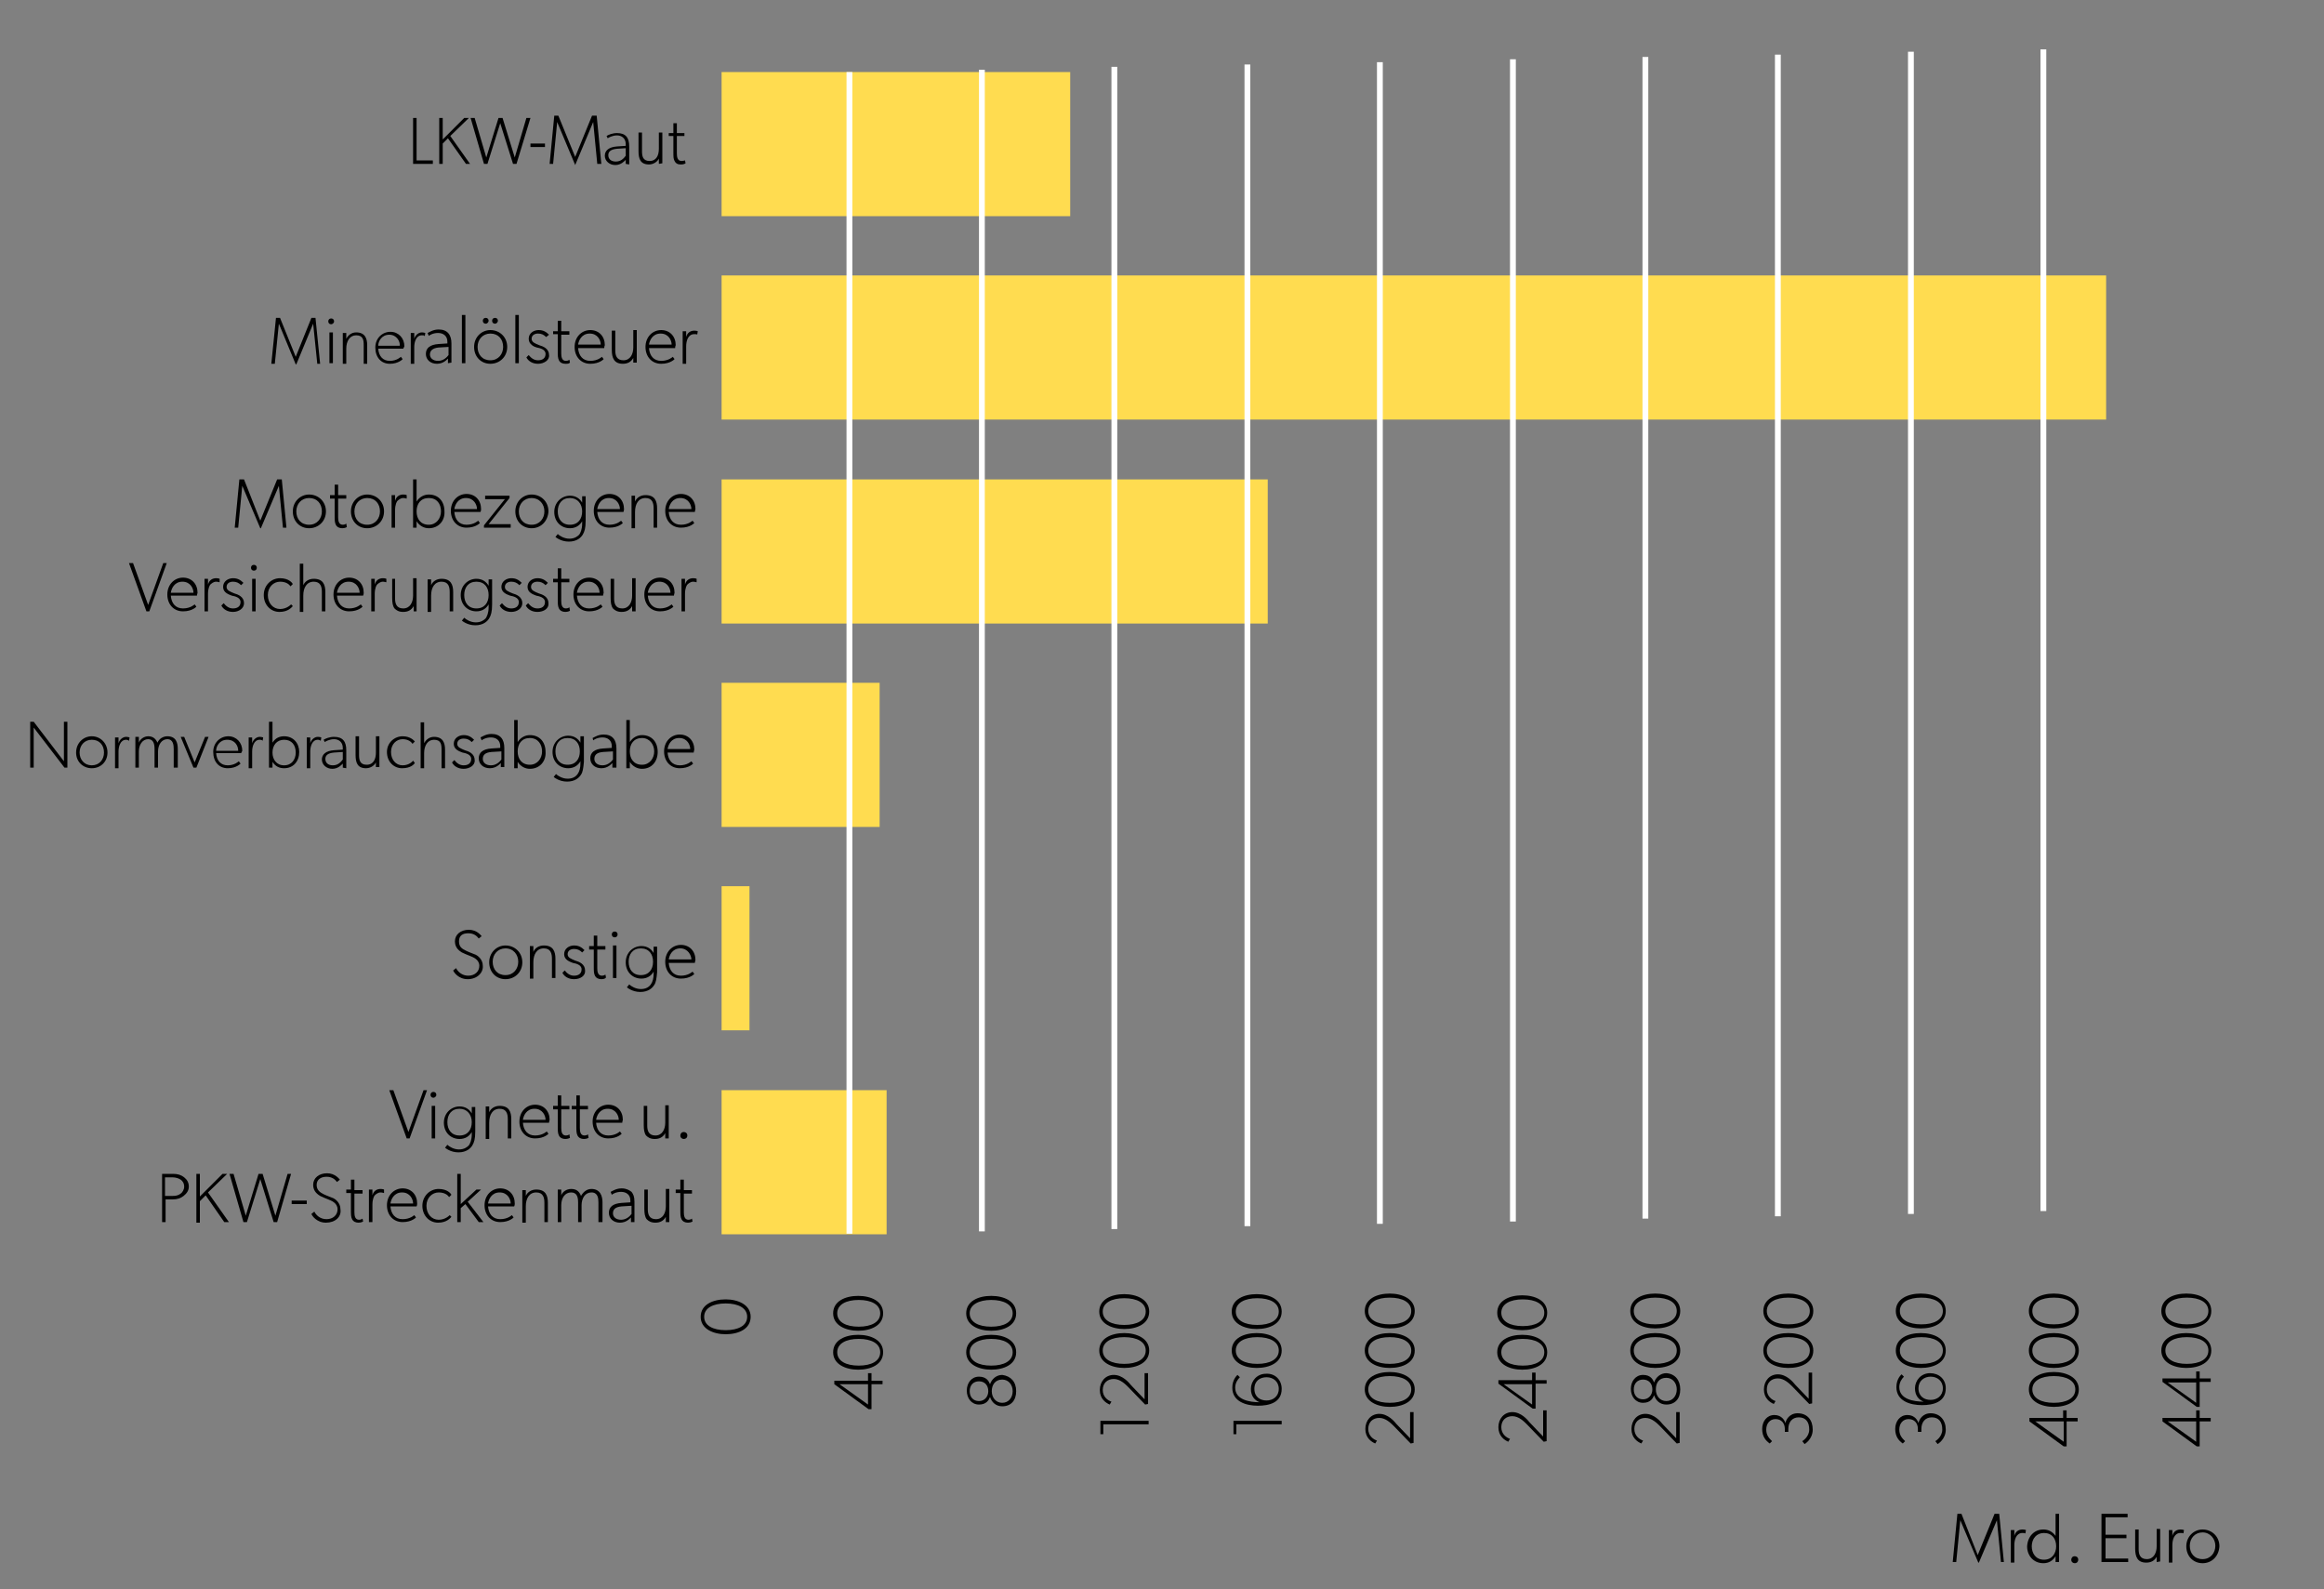 <?xml version="1.0" encoding="utf-8"?>
<!-- Generator: Adobe Illustrator 24.0.1, SVG Export Plug-In . SVG Version: 6.00 Build 0)  -->
<svg version="1.1" id="Ebene_1" xmlns="http://www.w3.org/2000/svg" xmlns:xlink="http://www.w3.org/1999/xlink" x="0px" y="0px"
	 viewBox="0 0 400 273.5" style="enable-background:new 0 0 400 273.5;" xml:space="preserve">
<rect x="0" y="0" width="400" height="273.5" fill="#808080" stroke="none"/>
<style type="text/css">
	.st0{enable-background:new    ;}
	.st1{fill:#FFDC50;}
	.st2{fill:none;stroke:#FFFFFF;stroke-miterlimit:10;}
</style>
<g class="st0">
	<path d="M11.1,132.1l-5.3-6.9v6.9H5.2v-7.9h0.6L11,131v-6.8h0.6v7.9L11.1,132.1L11.1,132.1z"/>
	<path d="M15.8,132.2c-1.5,0-2.7-1.1-2.7-2.7c0-1.6,1.2-2.8,2.7-2.8s2.7,1.2,2.7,2.8S17.3,132.2,15.8,132.2z M15.8,127.3
		c-1.3,0-2.1,1-2.1,2.2s0.8,2.2,2.1,2.2s2.1-1,2.1-2.2C17.9,128.2,17.1,127.3,15.8,127.3z"/>
	<path d="M21.7,127.3c-1,0-1.3,1.2-1.3,2v2.9h-0.6v-5.3h0.6v1c0.2-0.7,0.8-1.1,1.3-1.1c0.3,0,0.6,0.1,0.6,0.1l-0.1,0.6
		C22.1,127.4,22,127.3,21.7,127.3z"/>
</g>
<g class="st0">
	<path d="M29.9,132.1v-3.2c0-0.7-0.1-1.7-1.1-1.7s-1.6,1-1.6,2.1v2.8h-0.6v-3.2c0-0.9-0.2-1.7-1.1-1.7c-1,0-1.6,1-1.6,2.1v2.8h-0.6
		v-5.3h0.6v1c0.2-0.6,0.9-1.1,1.6-1.1c0.8,0,1.3,0.4,1.6,1.1c0.3-0.7,1-1.1,1.7-1.1c1.5,0,1.8,1.1,1.8,2.2v3.2L29.9,132.1
		L29.9,132.1z"/>
</g>
<g class="st0">
	<path d="M33.8,132.1h-0.5l-2.2-5.3h0.6l1.8,4.4l1.8-4.4h0.6L33.8,132.1z"/>
</g>
<g class="st0">
	<path d="M41.5,129.6h-4.3c0.1,1.3,0.8,2.1,2,2.1s1.9-0.7,1.9-0.7l0.3,0.4c0,0-0.7,0.8-2.2,0.8s-2.5-1.1-2.5-2.8
		c0-1.6,1.2-2.7,2.6-2.7c1.4,0,2.4,1.1,2.4,2.5C41.6,129.4,41.5,129.6,41.5,129.6z M39.1,127.3c-1.3,0-1.9,1.1-1.9,1.9H41
		C41,128.4,40.5,127.3,39.1,127.3z"/>
	<path d="M44.7,127.3c-1,0-1.3,1.2-1.3,2v2.9h-0.6v-5.3h0.6v1c0.2-0.7,0.8-1.1,1.3-1.1c0.3,0,0.6,0.1,0.6,0.1l-0.1,0.6
		C45.2,127.4,45,127.3,44.7,127.3z"/>
	<path d="M48.9,132.2c-0.8,0-1.5-0.3-2-1.1v1h-0.6v-7.9h0.6v3.6c0.5-0.8,1.2-1.1,2-1.1c1.6,0,2.6,1.2,2.6,2.7
		C51.5,131,50.5,132.2,48.9,132.2z M48.9,127.3c-1.3,0-2,1-2,2.2s0.7,2.2,2,2.2s2-1,2-2.2C50.9,128.2,50.2,127.3,48.9,127.3z"/>
</g>
<g class="st0">
	<path d="M54.7,127.3c-1,0-1.3,1.2-1.3,2v2.9h-0.6v-5.3h0.6v1c0.2-0.7,0.8-1.1,1.3-1.1c0.3,0,0.6,0.1,0.6,0.1l-0.1,0.6
		C55.1,127.4,55,127.3,54.7,127.3z"/>
</g>
<g class="st0">
	<path d="M59,132.1v-0.7c-0.2,0.2-0.8,0.9-1.8,0.9s-1.8-0.7-1.8-1.6c0-0.9,0.7-1.5,2.1-1.6L59,129v-0.3c0-1-0.7-1.5-1.5-1.5
		s-1.5,0.4-1.6,0.5l-0.2-0.4c0.3-0.2,1-0.5,1.8-0.5c1.5,0,2.1,0.8,2.1,2.3v3.1L59,132.1L59,132.1z M57.5,129.5
		c-1.1,0.1-1.5,0.5-1.5,1.1s0.4,1.1,1.3,1.1c0.9,0,1.4-0.6,1.7-1v-1.3L57.5,129.5z"/>
	<path d="M64.7,132.1v-0.9c-0.3,0.6-1,1-1.7,1c-1.5,0-1.8-1-1.8-2.3v-3.2h0.6v3.2c0,0.8,0.1,1.7,1.3,1.7s1.6-1,1.6-2.1v-2.8h0.6v5.3
		h-0.6V132.1z"/>
	<path d="M69.2,132.2c-1.4,0-2.6-1.1-2.6-2.8c0-1.6,1.3-2.7,2.7-2.7c1.4,0,2,0.8,2.1,0.9L71,128c-0.2-0.3-0.7-0.8-1.7-0.8
		c-1.1,0-2,0.9-2,2.2s0.8,2.3,2,2.3s1.8-0.8,1.8-0.8l0.3,0.4C71.2,131.6,70.6,132.2,69.2,132.2z"/>
	<path d="M76,132.1V129c0-0.9-0.1-1.7-1.3-1.7c-1.1,0-1.7,1-1.7,2.3v2.6h-0.6v-7.9H73v3.6c0.3-0.6,0.9-1.1,1.7-1.1
		c1.5,0,1.9,1,1.9,2.2v3.2H76V132.1z"/>
</g>
<g class="st0">
	<path d="M79.8,132.3c-1,0-1.7-0.5-2-1.1l0.4-0.4c0.4,0.5,0.9,0.9,1.6,0.9s1.3-0.3,1.3-1.1s-1-1-1.5-1.1c-0.5-0.2-1.5-0.5-1.5-1.5
		s0.9-1.5,1.7-1.5s1.3,0.3,1.8,0.8l-0.4,0.4c-0.4-0.4-0.8-0.6-1.4-0.6s-1.1,0.3-1.1,0.9s0.6,0.8,1.3,1.1c0.7,0.2,1.7,0.6,1.7,1.7
		C81.8,131.7,80.8,132.3,79.8,132.3z"/>
</g>
<g class="st0">
	<path d="M86.2,132.1v-0.8c-0.2,0.2-0.8,0.9-1.9,0.9s-1.9-0.7-1.9-1.7s0.7-1.6,2.2-1.7l1.5-0.1v-0.3c0-1-0.7-1.5-1.6-1.5
		s-1.5,0.4-1.6,0.5l-0.2-0.5c0.4-0.2,1-0.6,1.9-0.6c1.5,0,2.2,0.9,2.2,2.4v3.3h-0.6V132.1z M84.6,129.4c-1.2,0.1-1.5,0.6-1.5,1.2
		c0,0.6,0.5,1.1,1.4,1.1s1.5-0.6,1.8-1v-1.4L84.6,129.4z"/>
	<path d="M91.2,132.3c-0.8,0-1.6-0.4-2.1-1.2v1.1h-0.6v-8.3h0.6v3.8c0.5-0.8,1.3-1.2,2.1-1.2c1.7,0,2.7,1.2,2.7,2.9
		C94,131,92.9,132.3,91.2,132.3z M91.2,127c-1.4,0-2.1,1-2.1,2.3s0.7,2.3,2.1,2.3c1.3,0,2.1-1.1,2.1-2.3
		C93.3,128.1,92.6,127,91.2,127z"/>
	<path d="M100,133.3c-0.3,0.5-1,1.2-2.4,1.2s-2.3-0.8-2.3-0.8l0.4-0.5c0.3,0.3,1.1,0.8,2,0.8c1.6,0,2.2-1.2,2.2-2.6V131
		c-0.4,0.7-1.1,1.2-2.1,1.2c-1.5,0-2.7-1.1-2.7-2.8s1.3-2.8,2.7-2.8c1,0,1.7,0.5,2.1,1.2v-1.1h0.6v4.4
		C100.4,132.2,100.3,132.9,100,133.3z M97.7,127c-1.4,0-2.1,1-2.1,2.3s0.7,2.3,2.1,2.3s2.1-1,2.1-2.3C99.8,128,99.1,127,97.7,127z"
		/>
	<path d="M105.4,132.1v-0.8c-0.2,0.2-0.8,0.9-1.9,0.9s-1.9-0.7-1.9-1.7s0.7-1.6,2.2-1.7l1.5-0.1v-0.3c0-1-0.7-1.5-1.6-1.5
		s-1.5,0.4-1.6,0.5L102,127c0.4-0.2,1-0.6,1.9-0.6c1.5,0,2.2,0.9,2.2,2.4v3.3H105.4z M103.8,129.4c-1.2,0.1-1.5,0.6-1.5,1.2
		c0,0.6,0.5,1.1,1.4,1.1s1.5-0.6,1.8-1v-1.4L103.8,129.4z"/>
	<path d="M110.5,132.3c-0.8,0-1.6-0.4-2.1-1.2v1.1h-0.6v-8.3h0.6v3.8c0.5-0.8,1.3-1.2,2.1-1.2c1.7,0,2.7,1.2,2.7,2.9
		C113.2,131,112.2,132.3,110.5,132.3z M110.5,127c-1.4,0-2.1,1-2.1,2.3s0.7,2.3,2.1,2.3c1.3,0,2.1-1.1,2.1-2.3S111.8,127,110.5,127z
		"/>
	<path d="M119.4,129.5h-4.5c0.1,1.3,0.8,2.2,2.1,2.2s2-0.7,2-0.7l0.3,0.4c0,0-0.7,0.8-2.3,0.8s-2.7-1.2-2.7-2.9s1.2-2.9,2.7-2.9
		s2.5,1.1,2.5,2.6C119.4,129.3,119.4,129.5,119.4,129.5z M116.9,127c-1.4,0-1.9,1.2-2,1.9h3.9C118.8,128.2,118.3,127,116.9,127z"/>
</g>
<g class="st0">
	<path d="M80.5,168.5c-1.6,0-2.4-1.2-2.5-1.5l0.5-0.4c0.3,0.6,1,1.3,2.1,1.3s1.9-0.7,1.9-1.7c0-1.1-1.1-1.5-1.6-1.7s-1-0.4-1.4-0.6
		c-0.3-0.2-1.2-0.7-1.2-1.9s1-2,2.4-2s2.1,1,2.2,1.1l-0.5,0.4c-0.3-0.4-0.8-0.9-1.8-0.9S79,161,79,162s0.6,1.3,1.2,1.6
		s1.5,0.6,1.7,0.7c0.2,0.1,1.2,0.7,1.2,1.9C83.2,167.4,82.1,168.5,80.5,168.5z"/>
	<path d="M87,168.5c-1.6,0-2.8-1.2-2.8-2.9s1.3-2.9,2.8-2.9c1.6,0,2.9,1.2,2.9,2.9S88.6,168.5,87,168.5z M87,163.2
		c-1.3,0-2.2,1-2.2,2.3s0.8,2.3,2.2,2.3c1.4,0,2.2-1.1,2.2-2.3S88.4,163.2,87,163.2z"/>
	<path d="M95,168.3V165c0-0.9-0.2-1.8-1.4-1.8c-1.2,0-1.8,1-1.8,2.4v2.8h-0.6v-5.6h0.6v1c0.3-0.7,1-1.1,1.8-1.1c1.6,0,2,1,2,2.3v3.3
		L95,168.3L95,168.3z"/>
	<path d="M98.8,168.5c-1,0-1.7-0.5-2-1.1l0.4-0.4c0.4,0.5,0.9,0.9,1.6,0.9s1.3-0.3,1.3-1.1s-1-1-1.5-1.1c-0.5-0.2-1.5-0.5-1.5-1.5
		s0.9-1.5,1.7-1.5s1.3,0.3,1.8,0.8l-0.4,0.4c-0.4-0.4-0.8-0.6-1.4-0.6s-1.1,0.3-1.1,0.9c0,0.6,0.6,0.8,1.3,1.1
		c0.7,0.2,1.7,0.6,1.7,1.7C100.8,167.9,99.9,168.5,98.8,168.5z"/>
	<path d="M103.5,168.5c-0.5,0-0.9-0.2-1.1-0.6c-0.2-0.4-0.2-0.8-0.2-1.7v-2.8h-0.8v-0.6h0.8V161h0.6v1.8h1.4v0.6h-1.4v3.2
		c0,0.6,0.1,1.3,0.8,1.3c0.4,0,0.6-0.2,0.6-0.2l0.1,0.5C104.2,168.4,103.9,168.5,103.5,168.5z"/>
	<path d="M105.8,161.3c-0.3,0-0.5-0.2-0.5-0.5s0.2-0.5,0.5-0.5s0.5,0.2,0.5,0.5S106.1,161.3,105.8,161.3z M105.5,168.3v-5.6h0.6v5.6
		H105.5z"/>
	<path d="M112.6,169.5c-0.3,0.5-1,1.2-2.4,1.2s-2.3-0.8-2.3-0.8l0.4-0.5c0.3,0.3,1.1,0.8,2,0.8c1.6,0,2.2-1.2,2.2-2.6v-0.4
		c-0.4,0.7-1.1,1.2-2.1,1.2c-1.5,0-2.7-1.1-2.7-2.8s1.3-2.8,2.7-2.8c1,0,1.7,0.5,2.1,1.2v-1.1h0.6v4.4
		C113,168.4,112.9,169.1,112.6,169.5z M110.3,163.2c-1.4,0-2.1,1-2.1,2.3s0.7,2.3,2.1,2.3s2.1-1,2.1-2.3S111.7,163.2,110.3,163.2z"
		/>
	<path d="M119.6,165.7h-4.5c0.1,1.3,0.8,2.2,2.1,2.2s2-0.7,2-0.7l0.3,0.4c0,0-0.7,0.8-2.3,0.8s-2.7-1.2-2.7-2.9s1.2-2.9,2.7-2.9
		s2.5,1.1,2.5,2.6C119.6,165.5,119.6,165.7,119.6,165.7z M117.1,163.2c-1.4,0-1.9,1.2-2,1.9h3.9C119,164.4,118.4,163.2,117.1,163.2z
		"/>
</g>
<g class="st0">
	<path d="M129.2,226.6c0,2.1-2.1,3-4.3,3c-2.1,0-4.3-0.9-4.3-3s2.1-3,4.3-3C127,223.6,129.2,224.5,129.2,226.6z M121.2,226.6
		c0,1.5,1.5,2.3,3.7,2.3s3.7-0.8,3.7-2.3s-1.5-2.3-3.7-2.3S121.2,225.1,121.2,226.6z"/>
</g>
<g class="st0">
	<path d="M150,237.6h1.9v0.6H150v4.3h-0.5l-5.9-4.3v-0.6h5.8v-1.3h0.6L150,237.6L150,237.6z M144.5,238.2l4.9,3.5v-3.5H144.5z"/>
	<path d="M152,232.7c0,2.1-2.1,3-4.3,3c-2.1,0-4.3-0.9-4.3-3s2.1-3,4.3-3S152,230.6,152,232.7z M144.1,232.7c0,1.5,1.5,2.3,3.7,2.3
		s3.7-0.8,3.7-2.3s-1.5-2.3-3.7-2.3S144.1,231.2,144.1,232.7z"/>
	<path d="M152,226c0,2.1-2.1,3-4.3,3c-2.1,0-4.3-0.9-4.3-3s2.1-3,4.3-3S152,223.9,152,226z M144.1,226c0,1.5,1.5,2.3,3.7,2.3
		s3.7-0.8,3.7-2.3s-1.5-2.3-3.7-2.3S144.1,224.5,144.1,226z"/>
</g>
<g class="st0">
	<path d="M174.9,239.4c0,1.6-0.9,2.6-2.4,2.6c-1.1,0-1.8-0.7-2.1-1.6l0,0c-0.2,0.5-0.6,1.3-1.9,1.3c-1.3,0-2.1-1.1-2.1-2.4
		s0.8-2.4,2.1-2.4s1.7,0.8,1.9,1.3l0,0c0.3-0.9,1.1-1.6,2.1-1.6C174,236.8,174.9,237.8,174.9,239.4z M166.9,239.4
		c0,1,0.6,1.7,1.6,1.7s1.6-0.8,1.6-1.7c0-1-0.6-1.7-1.6-1.7S166.9,238.4,166.9,239.4z M170.7,239.4c0,1.1,0.7,2,1.8,2s1.8-0.9,1.8-2
		s-0.7-2-1.8-2C171.3,237.4,170.7,238.3,170.7,239.4z"/>
	<path d="M174.9,232.7c0,2.1-2.1,3-4.3,3c-2.1,0-4.3-0.9-4.3-3s2.1-3,4.3-3C172.8,229.7,174.9,230.6,174.9,232.7z M166.9,232.7
		c0,1.5,1.5,2.3,3.7,2.3s3.7-0.8,3.7-2.3s-1.5-2.3-3.7-2.3C168.5,230.4,166.9,231.2,166.9,232.7z"/>
	<path d="M174.9,226c0,2.1-2.1,3-4.3,3c-2.1,0-4.3-0.9-4.3-3s2.1-3,4.3-3C172.8,223,174.9,223.9,174.9,226z M166.9,226
		c0,1.5,1.5,2.3,3.7,2.3s3.7-0.8,3.7-2.3s-1.5-2.3-3.7-2.3C168.5,223.7,166.9,224.5,166.9,226z"/>
</g>
<g class="st0">
	<path d="M197.6,245.1h-7.7v1.7h-0.5v-2.3h8.3v0.6H197.6z"/>
	<path d="M197.6,241.6l-0.5,0.1l-2.9-3c-0.5-0.5-1.4-1.4-2.5-1.4s-1.9,0.7-1.9,1.9s0.9,1.8,1.5,2l-0.3,0.5c-0.7-0.3-1.7-1-1.7-2.5
		s1-2.6,2.4-2.6c1.5,0,2.6,1.3,3,1.8l2.3,2.4v-4.5h0.6L197.6,241.6L197.6,241.6z"/>
	<path d="M197.8,232.4c0,2.1-2.1,3-4.3,3c-2.1,0-4.3-0.9-4.3-3s2.1-3,4.3-3C195.6,229.4,197.8,230.3,197.8,232.4z M189.8,232.4
		c0,1.5,1.5,2.3,3.7,2.3s3.7-0.8,3.7-2.3s-1.5-2.3-3.7-2.3C191.3,230.1,189.8,230.9,189.8,232.4z"/>
	<path d="M197.8,225.7c0,2.1-2.1,3-4.3,3c-2.1,0-4.3-0.9-4.3-3s2.1-3,4.3-3C195.6,222.7,197.8,223.6,197.8,225.7z M189.8,225.7
		c0,1.5,1.5,2.3,3.7,2.3s3.7-0.8,3.7-2.3s-1.5-2.3-3.7-2.3S189.8,224.2,189.8,225.7z"/>
</g>
<g class="st0">
	<path d="M220.5,245.1h-7.7v1.7h-0.5v-2.3h8.3v0.6H220.5z"/>
	<path d="M220.6,239c0,2.4-2.2,2.9-4.1,2.9c-2,0-4.4-0.7-4.4-3.1c0-1.5,0.9-2.2,0.9-2.2l0.4,0.4c-0.4,0.4-0.8,1-0.8,1.8
		c0,2.1,2.5,2.5,4.2,2.5c-0.8-0.3-1.5-1-1.5-2.3s1-2.6,2.6-2.6C219.4,236.3,220.6,237.4,220.6,239z M215.9,239c0,1.4,1,2,2.1,2
		s2.1-0.7,2.1-2s-1-2-2.1-2S215.9,237.6,215.9,239z"/>
	<path d="M220.6,232.4c0,2.1-2.1,3-4.3,3c-2.1,0-4.3-0.9-4.3-3s2.1-3,4.3-3S220.6,230.3,220.6,232.4z M212.7,232.4
		c0,1.5,1.5,2.3,3.7,2.3s3.7-0.8,3.7-2.3s-1.5-2.3-3.7-2.3C214.2,230.1,212.7,230.9,212.7,232.4z"/>
	<path d="M220.6,225.7c0,2.1-2.1,3-4.3,3c-2.1,0-4.3-0.9-4.3-3s2.1-3,4.3-3S220.6,223.6,220.6,225.7z M212.7,225.7
		c0,1.5,1.5,2.3,3.7,2.3s3.7-0.8,3.7-2.3s-1.5-2.3-3.7-2.3S212.7,224.2,212.7,225.7z"/>
</g>
<g class="st0">
	<path d="M243.3,248.3l-0.5,0.1l-2.9-3c-0.5-0.5-1.4-1.4-2.5-1.4s-1.9,0.7-1.9,1.9s0.9,1.8,1.5,2l-0.3,0.5c-0.7-0.3-1.7-1-1.7-2.5
		s1-2.6,2.4-2.6c1.5,0,2.6,1.3,3,1.8l2.3,2.4V243h0.6L243.3,248.3L243.3,248.3z"/>
	<path d="M243.5,239.1c0,2.1-2.1,3-4.3,3c-2.1,0-4.3-0.9-4.3-3s2.1-3,4.3-3C241.3,236.1,243.5,237,243.5,239.1z M235.5,239.1
		c0,1.5,1.5,2.3,3.7,2.3s3.7-0.8,3.7-2.3s-1.5-2.3-3.7-2.3S235.5,237.6,235.5,239.1z"/>
	<path d="M243.5,232.4c0,2.1-2.1,3-4.3,3c-2.1,0-4.3-0.9-4.3-3s2.1-3,4.3-3C241.3,229.4,243.5,230.3,243.5,232.4z M235.5,232.4
		c0,1.5,1.5,2.3,3.7,2.3s3.7-0.8,3.7-2.3s-1.5-2.3-3.7-2.3C237,230.1,235.5,230.9,235.5,232.4z"/>
	<path d="M243.5,225.6c0,2.1-2.1,3-4.3,3c-2.1,0-4.3-0.9-4.3-3s2.1-3,4.3-3C241.3,222.6,243.5,223.5,243.5,225.6z M235.5,225.6
		c0,1.5,1.5,2.3,3.7,2.3s3.7-0.8,3.7-2.3s-1.5-2.3-3.7-2.3S235.5,224.1,235.5,225.6z"/>
</g>
<g class="st0">
	<path d="M266.2,248l-0.5,0.1l-2.9-3c-0.5-0.5-1.4-1.4-2.5-1.4s-1.9,0.7-1.9,1.9s0.9,1.8,1.5,2l-0.3,0.5c-0.7-0.3-1.7-1-1.7-2.5
		s1-2.6,2.4-2.6c1.5,0,2.6,1.3,3,1.8l2.3,2.4v-4.5h0.6V248z"/>
</g>
<g class="st0">
	<path d="M264.3,237.5h1.9v0.6h-1.9v4.3h-0.5l-5.9-4.3v-0.6h5.8v-1.3h0.6V237.5z M258.8,238.2l4.9,3.5v-3.5H258.8z"/>
	<path d="M266.3,232.7c0,2.1-2.1,3-4.3,3c-2.1,0-4.3-0.9-4.3-3s2.1-3,4.3-3C264.2,229.7,266.3,230.6,266.3,232.7z M258.4,232.7
		c0,1.5,1.5,2.3,3.7,2.3s3.7-0.8,3.7-2.3s-1.5-2.3-3.7-2.3S258.4,231.2,258.4,232.7z"/>
	<path d="M266.3,225.9c0,2.1-2.1,3-4.3,3c-2.1,0-4.3-0.9-4.3-3s2.1-3,4.3-3C264.2,222.9,266.3,223.8,266.3,225.9z M258.4,225.9
		c0,1.5,1.5,2.3,3.7,2.3s3.7-0.8,3.7-2.3s-1.5-2.3-3.7-2.3C259.9,223.6,258.4,224.4,258.4,225.9z"/>
</g>
<g class="st0">
	<path d="M289.1,248.3l-0.5,0.1l-2.9-3c-0.5-0.5-1.4-1.4-2.5-1.4s-1.9,0.7-1.9,1.9s0.9,1.8,1.5,2l-0.3,0.5c-0.7-0.3-1.7-1-1.7-2.5
		s1-2.6,2.4-2.6c1.5,0,2.6,1.3,3,1.8l2.3,2.4V243h0.6V248.3z"/>
	<path d="M289.2,239.1c0,1.6-0.9,2.6-2.4,2.6c-1.1,0-1.8-0.7-2.1-1.6l0,0c-0.2,0.5-0.6,1.3-1.9,1.3s-2.1-1.1-2.1-2.4
		s0.8-2.4,2.1-2.4c1.3,0,1.7,0.8,1.9,1.3l0,0c0.3-0.9,1.1-1.6,2.1-1.6C288.3,236.4,289.2,237.5,289.2,239.1z M281.2,239.1
		c0,1,0.6,1.7,1.6,1.7s1.6-0.8,1.6-1.7c0-1-0.6-1.7-1.6-1.7C281.8,237.4,281.2,238.1,281.2,239.1z M285,239.1c0,1.1,0.7,2,1.8,2
		c1.1,0,1.8-0.9,1.8-2s-0.7-2-1.8-2C285.6,237.1,285,237.9,285,239.1z"/>
	<path d="M289.2,232.4c0,2.1-2.1,3-4.3,3c-2.1,0-4.3-0.9-4.3-3s2.1-3,4.3-3S289.2,230.3,289.2,232.4z M281.2,232.4
		c0,1.5,1.5,2.3,3.7,2.3s3.7-0.8,3.7-2.3s-1.5-2.3-3.7-2.3C282.8,230.1,281.2,230.9,281.2,232.4z"/>
	<path d="M289.2,225.6c0,2.1-2.1,3-4.3,3c-2.1,0-4.3-0.9-4.3-3s2.1-3,4.3-3S289.2,223.5,289.2,225.6z M281.2,225.6
		c0,1.5,1.5,2.3,3.7,2.3s3.7-0.8,3.7-2.3s-1.5-2.3-3.7-2.3C282.8,223.3,281.2,224.1,281.2,225.6z"/>
</g>
<g class="st0">
	<path d="M312,246c0,1.7-1.4,2.5-1.4,2.5l-0.4-0.5c0,0,1.2-0.7,1.2-2s-0.6-2.1-1.8-2.1c-1.2,0-1.8,0.9-1.8,2v0.5h-0.6v-0.5
		c0-1-0.6-1.7-1.6-1.7S304,245,304,246s0.5,1.5,1,2l-0.4,0.4c-0.7-0.5-1.3-1.2-1.3-2.5s0.8-2.4,2.1-2.4s1.8,1,1.9,1.4l0,0
		c0.1-0.6,0.7-1.7,2.1-1.7C311.1,243.2,312,244.4,312,246z"/>
	<path d="M311.9,241.5l-0.5,0.1l-2.9-3c-0.5-0.5-1.4-1.4-2.5-1.4s-1.9,0.7-1.9,1.9s0.9,1.8,1.5,2l-0.3,0.5c-0.7-0.3-1.7-1-1.7-2.5
		s1-2.6,2.4-2.6c1.5,0,2.6,1.3,3,1.8l2.3,2.4v-4.5h0.6V241.5z"/>
	<path d="M312.1,232.4c0,2.1-2.1,3-4.3,3c-2.1,0-4.3-0.9-4.3-3s2.1-3,4.3-3C309.9,229.4,312.1,230.3,312.1,232.4z M304.1,232.4
		c0,1.5,1.5,2.3,3.7,2.3s3.7-0.8,3.7-2.3s-1.5-2.3-3.7-2.3C305.6,230.1,304.1,230.9,304.1,232.4z"/>
	<path d="M312.1,225.6c0,2.1-2.1,3-4.3,3c-2.1,0-4.3-0.9-4.3-3s2.1-3,4.3-3C309.9,222.6,312.1,223.5,312.1,225.6z M304.1,225.6
		c0,1.5,1.5,2.3,3.7,2.3s3.7-0.8,3.7-2.3s-1.5-2.3-3.7-2.3S304.1,224.1,304.1,225.6z"/>
</g>
<g class="st0">
	<path d="M334.9,246c0,1.7-1.4,2.5-1.4,2.5l-0.4-0.5c0,0,1.2-0.7,1.2-2s-0.6-2.1-1.8-2.1c-1.2,0-1.8,0.9-1.8,2v0.5h-0.6v-0.5
		c0-1-0.6-1.7-1.6-1.7s-1.6,0.8-1.6,1.8s0.5,1.5,1,2l-0.4,0.4c-0.7-0.5-1.3-1.2-1.3-2.5s0.8-2.4,2.1-2.4s1.8,1,1.9,1.4l0,0
		c0.1-0.6,0.7-1.7,2.1-1.7C333.9,243.2,334.9,244.4,334.9,246z"/>
	<path d="M334.9,238.9c0,2.4-2.2,2.9-4.1,2.9c-2,0-4.4-0.7-4.4-3.1c0-1.5,0.9-2.2,0.9-2.2l0.4,0.4c-0.4,0.4-0.8,1-0.8,1.8
		c0,2.1,2.5,2.5,4.2,2.5c-0.8-0.3-1.5-1-1.5-2.3s1-2.6,2.6-2.6C333.7,236.3,334.9,237.3,334.9,238.9z M330.2,238.9c0,1.4,1,2,2.1,2
		s2.1-0.7,2.1-2s-1-2-2.1-2S330.2,237.6,330.2,238.9z"/>
	<path d="M334.9,232.4c0,2.1-2.1,3-4.3,3c-2.1,0-4.3-0.9-4.3-3s2.1-3,4.3-3S334.9,230.3,334.9,232.4z M327,232.4
		c0,1.5,1.5,2.3,3.7,2.3s3.7-0.8,3.7-2.3s-1.5-2.3-3.7-2.3C328.5,230.1,327,230.9,327,232.4z"/>
	<path d="M334.9,225.6c0,2.1-2.1,3-4.3,3c-2.1,0-4.3-0.9-4.3-3s2.1-3,4.3-3S334.9,223.5,334.9,225.6z M327,225.6
		c0,1.5,1.5,2.3,3.7,2.3s3.7-0.8,3.7-2.3s-1.5-2.3-3.7-2.3S327,224.1,327,225.6z"/>
</g>
<g class="st0">
	<path d="M355.7,244h1.9v0.6h-1.9v4.3h-0.5l-5.9-4.3V244h5.8v-1.3h0.6V244z M350.3,244.6l4.9,3.5v-3.5H350.3z"/>
	<path d="M357.8,239.1c0,2.1-2.1,3-4.3,3c-2.1,0-4.3-0.9-4.3-3s2.1-3,4.3-3C355.6,236.1,357.8,237,357.8,239.1z M349.8,239.1
		c0,1.5,1.5,2.3,3.7,2.3s3.7-0.8,3.7-2.3s-1.5-2.3-3.7-2.3S349.8,237.6,349.8,239.1z"/>
	<path d="M357.8,232.4c0,2.1-2.1,3-4.3,3c-2.1,0-4.3-0.9-4.3-3s2.1-3,4.3-3C355.6,229.4,357.8,230.3,357.8,232.4z M349.8,232.4
		c0,1.5,1.5,2.3,3.7,2.3s3.7-0.8,3.7-2.3s-1.5-2.3-3.7-2.3C351.3,230.1,349.8,230.9,349.8,232.4z"/>
	<path d="M357.8,225.6c0,2.1-2.1,3-4.3,3c-2.1,0-4.3-0.9-4.3-3s2.1-3,4.3-3C355.6,222.6,357.8,223.5,357.8,225.6z M349.8,225.6
		c0,1.5,1.5,2.3,3.7,2.3s3.7-0.8,3.7-2.3s-1.5-2.3-3.7-2.3S349.8,224.1,349.8,225.6z"/>
</g>
<g class="st0">
	<path d="M378.6,244h1.9v0.6h-1.9v4.3h-0.5l-5.9-4.3V244h5.8v-1.3h0.6V244z M373.1,244.6l4.9,3.5v-3.5H373.1z"/>
	<path d="M378.6,237.2h1.9v0.6h-1.9v4.3h-0.5l-5.9-4.3v-0.6h5.8V236h0.6V237.2z M373.1,237.9l4.9,3.5v-3.5H373.1z"/>
	<path d="M380.6,232.4c0,2.1-2.1,3-4.3,3c-2.1,0-4.3-0.9-4.3-3s2.1-3,4.3-3S380.6,230.3,380.6,232.4z M372.7,232.4
		c0,1.5,1.5,2.3,3.7,2.3s3.7-0.8,3.7-2.3s-1.5-2.3-3.7-2.3C374.2,230.1,372.7,230.9,372.7,232.4z"/>
	<path d="M380.6,225.6c0,2.1-2.1,3-4.3,3c-2.1,0-4.3-0.9-4.3-3s2.1-3,4.3-3S380.6,223.5,380.6,225.6z M372.7,225.6
		c0,1.5,1.5,2.3,3.7,2.3s3.7-0.8,3.7-2.3s-1.5-2.3-3.7-2.3S372.7,224.1,372.7,225.6z"/>
</g>
<g class="st0">
	<path d="M71.1,28.2v-7.9h0.6v7.3h2.8v0.6C74.5,28.2,71.1,28.2,71.1,28.2z"/>
	<path d="M80.2,28.2l-3.1-4.4l-0.9,0.9v3.5h-0.6v-7.9h0.6V24l3.7-3.7h0.8l-3.2,3.1l3.4,4.8H80.2z"/>
</g>
<g class="st0">
	<path d="M88.9,28.2h-0.6l-2.2-7l-2.2,7h-0.6L81,20.3h0.7l2,6.8l2.1-6.8h0.7l2.1,6.8l2-6.8h0.7L88.9,28.2z"/>
</g>
<g class="st0">
	<path d="M91.3,25.3v-0.6h2.5v0.6H91.3z"/>
</g>
<g class="st0">
	<path d="M102.8,28.2l-0.7-7.2L99,28.4l0,0L95.9,21l-0.7,7.2h-0.6l0.8-8.3h0.7L99,27l2.9-7.1h0.8l0.8,8.3H102.8z"/>
</g>
<g class="st0">
	<path d="M107.7,28.2v-0.7c-0.2,0.2-0.8,0.9-1.8,0.9s-1.8-0.7-1.8-1.6s0.7-1.5,2.1-1.6l1.5-0.1v-0.3c0-1-0.7-1.5-1.5-1.5
		s-1.5,0.4-1.6,0.5l-0.2-0.4c0.3-0.2,1-0.5,1.8-0.5c1.5,0,2.1,0.8,2.1,2.3v3.1L107.7,28.2L107.7,28.2z M106.2,25.6
		c-1.1,0.1-1.5,0.5-1.5,1.1s0.4,1.1,1.3,1.1s1.4-0.6,1.7-1v-1.3L106.2,25.6z"/>
	<path d="M113.4,28.2v-0.9c-0.3,0.6-1,1-1.7,1c-1.5,0-1.8-1-1.8-2.3v-3.2h0.6V26c0,0.8,0.1,1.7,1.3,1.7c1.2,0,1.6-1,1.6-2.1v-2.8
		h0.6v5.3L113.4,28.2L113.4,28.2z"/>
	<path d="M117.1,28.3c-0.5,0-0.8-0.2-1-0.6s-0.2-0.7-0.2-1.6v-2.7h-0.8v-0.5h0.8v-1.7h0.6v1.7h1.3v0.5h-1.3v3c0,0.6,0.1,1.3,0.8,1.3
		c0.3,0,0.6-0.1,0.6-0.1l0.1,0.5C117.7,28.3,117.4,28.3,117.1,28.3z"/>
</g>
<g class="st0">
	<path d="M54.6,62.5l-0.7-6.8l-2.9,7h-0.1l-2.9-7l-0.7,6.9h-0.6l0.8-7.9h0.7l2.7,6.7l2.7-6.7h0.7l0.8,7.9h-0.5V62.5z"/>
	<path d="M57,55.8c-0.3,0-0.5-0.2-0.5-0.5s0.2-0.5,0.5-0.5s0.5,0.2,0.5,0.5S57.2,55.8,57,55.8z M56.7,62.5v-5.3h0.6v5.3H56.7z"/>
	<path d="M62.6,62.5v-3.1c0-0.9-0.1-1.7-1.3-1.7c-1.1,0-1.7,1-1.7,2.3v2.6H59v-5.3h0.6v1c0.3-0.6,0.9-1.1,1.7-1.1
		c1.5,0,1.9,1,1.9,2.2v3.2h-0.6V62.5z"/>
	<path d="M69.4,60h-4.3c0.1,1.3,0.8,2.1,2,2.1s1.9-0.7,1.9-0.7l0.3,0.4c0,0-0.7,0.8-2.2,0.8s-2.5-1.1-2.5-2.8c0-1.6,1.2-2.7,2.6-2.7
		s2.4,1.1,2.4,2.5C69.5,59.8,69.4,60,69.4,60z M67,57.6c-1.3,0-1.9,1.1-1.9,1.9h3.7C68.9,58.8,68.3,57.6,67,57.6z"/>
</g>
<g class="st0">
	<path d="M72.6,57.7c-1,0-1.3,1.2-1.3,2v2.9h-0.6v-5.3h0.6v1c0.2-0.7,0.8-1.1,1.3-1.1c0.3,0,0.6,0.1,0.6,0.1l-0.1,0.6
		C73.1,57.7,72.9,57.7,72.6,57.7z"/>
</g>
<g class="st0">
	<path d="M77.1,62.5v-0.8c-0.2,0.2-0.8,0.9-1.9,0.9s-1.9-0.7-1.9-1.7s0.7-1.6,2.2-1.7l1.5-0.1v-0.3c0-1-0.7-1.5-1.6-1.5
		s-1.5,0.4-1.6,0.5l-0.2-0.5c0.4-0.2,1-0.6,1.9-0.6c1.5,0,2.2,0.9,2.2,2.4v3.3L77.1,62.5L77.1,62.5z M75.5,59.8
		C74.4,59.9,74,60.4,74,61s0.5,1.1,1.4,1.1s1.5-0.6,1.8-1v-1.4L75.5,59.8z"/>
	<path d="M79.5,62.5v-8.3h0.6v8.3H79.5z"/>
	<path d="M84.4,62.6c-1.6,0-2.8-1.2-2.8-2.9s1.3-2.9,2.8-2.9c1.6,0,2.9,1.2,2.9,2.9C87.3,61.4,86,62.6,84.4,62.6z M84.4,57.4
		c-1.3,0-2.2,1-2.2,2.3S83,62,84.4,62c1.4,0,2.2-1.1,2.2-2.3C86.6,58.4,85.8,57.4,84.4,57.4z M83.6,55.7c-0.3,0-0.5-0.2-0.5-0.5
		s0.2-0.5,0.5-0.5s0.5,0.2,0.5,0.5C84.1,55.4,83.9,55.7,83.6,55.7z M85.2,55.7c-0.3,0-0.5-0.2-0.5-0.5s0.2-0.5,0.5-0.5
		s0.5,0.2,0.5,0.5C85.7,55.4,85.5,55.7,85.2,55.7z"/>
	<path d="M88.7,62.5v-8.3h0.6v8.3H88.7z"/>
	<path d="M92.6,62.6c-1,0-1.7-0.5-2-1.1l0.4-0.4c0.4,0.5,0.9,0.9,1.6,0.9s1.3-0.3,1.3-1.1s-1-1-1.5-1.1C92,59.7,91,59.3,91,58.3
		s0.9-1.5,1.7-1.5s1.3,0.3,1.8,0.8L94,58c-0.4-0.4-0.8-0.6-1.4-0.6s-1.1,0.3-1.1,0.9c0,0.6,0.6,0.8,1.3,1.1c0.7,0.2,1.7,0.6,1.7,1.7
		C94.6,62,93.6,62.6,92.6,62.6z"/>
	<path d="M97.3,62.6c-0.5,0-0.9-0.2-1.1-0.6C96,61.6,96,61.2,96,60.3v-2.8h-0.8V57H96v-1.8h0.6V57H98v0.6h-1.4v3.2
		c0,0.6,0.1,1.3,0.8,1.3c0.4,0,0.6-0.2,0.6-0.2l0.1,0.5C97.9,62.6,97.7,62.6,97.3,62.6z"/>
	<path d="M104,59.9h-4.5c0.1,1.3,0.8,2.2,2.1,2.2s2-0.7,2-0.7l0.3,0.4c0,0-0.7,0.8-2.3,0.8s-2.7-1.2-2.7-2.9s1.2-2.9,2.7-2.9
		s2.5,1.1,2.5,2.6C104,59.6,104,59.9,104,59.9z M101.5,57.4c-1.4,0-1.9,1.2-2,1.9h3.9C103.4,58.6,102.9,57.4,101.5,57.4z"/>
	<path d="M109,62.5v-0.9c-0.4,0.7-1,1-1.8,1c-1.5,0-1.9-1-1.9-2.4v-3.3h0.6v3.4c0,0.8,0.2,1.7,1.4,1.7c1.2,0,1.7-1.1,1.7-2.2v-3h0.6
		v5.6H109V62.5z"/>
	<path d="M116.2,59.9h-4.5c0.1,1.3,0.8,2.2,2.1,2.2s2-0.7,2-0.7l0.3,0.4c0,0-0.7,0.8-2.3,0.8s-2.7-1.2-2.7-2.9s1.2-2.9,2.7-2.9
		s2.5,1.1,2.5,2.6C116.2,59.6,116.2,59.9,116.2,59.9z M113.7,57.4c-1.4,0-1.9,1.2-2,1.9h3.9C115.6,58.6,115.1,57.4,113.7,57.4z"/>
	<path d="M119.5,57.5c-1.1,0-1.4,1.2-1.4,2.1v3h-0.6V57h0.6v1c0.2-0.8,0.8-1.1,1.4-1.1c0.4,0,0.6,0.1,0.6,0.1l-0.1,0.6
		C120,57.5,119.8,57.5,119.5,57.5z"/>
</g>
<g class="st0">
	<path d="M344.4,268.8l-0.7-7.2l-3.1,7.3h-0.1l-3.1-7.3l-0.7,7.2h-0.6l0.8-8.3h0.7l2.8,7.1l2.9-7.1h0.8l0.8,8.3H344.4z"/>
</g>
<g class="st0">
	<path d="M348.1,263.8c-1.1,0-1.4,1.2-1.4,2.1v3h-0.6v-5.6h0.6v1c0.2-0.8,0.8-1.1,1.4-1.1c0.4,0,0.6,0.1,0.6,0.1l-0.1,0.6
		C348.5,263.8,348.4,263.8,348.1,263.8z"/>
</g>
<g class="st0">
	<path d="M351.7,263.2c0.8,0,1.5,0.3,2.1,1.1v-3.8h0.6v8.3h-0.6v-1c-0.5,0.8-1.2,1.2-2.1,1.2c-1.7,0-2.8-1.3-2.8-2.9
		C349,264.4,350.1,263.2,351.7,263.2z M351.8,268.4c1.4,0,2.1-1.1,2.1-2.3c0-1.3-0.7-2.3-2.1-2.3c-1.3,0-2.1,1-2.1,2.3
		C349.7,267.3,350.4,268.4,351.8,268.4z"/>
	<path d="M357.1,269c-0.3,0-0.6-0.2-0.6-0.6c0-0.3,0.2-0.6,0.6-0.6c0.3,0,0.6,0.2,0.6,0.6C357.7,268.7,357.5,269,357.1,269z"/>
</g>
<g class="st0">
	<path d="M361.7,268.8v-8.3h4.5v0.6h-3.8v3h3.6v0.6h-3.6v3.5h3.9v0.6L361.7,268.8L361.7,268.8z"/>
</g>
<g class="st0">
	<path d="M371.2,268.8v-0.9c-0.4,0.7-1,1-1.8,1c-1.5,0-1.9-1-1.9-2.4v-3.3h0.6v3.4c0,0.8,0.2,1.7,1.4,1.7c1.2,0,1.7-1.1,1.7-2.2v-3
		h0.6v5.6L371.2,268.8L371.2,268.8z"/>
</g>
<g class="st0">
	<path d="M375.3,263.8c-1.1,0-1.4,1.2-1.4,2.1v3h-0.6v-5.6h0.6v1c0.2-0.8,0.8-1.1,1.4-1.1c0.4,0,0.6,0.1,0.6,0.1l-0.1,0.6
		C375.8,263.8,375.6,263.8,375.3,263.8z"/>
</g>
<g class="st0">
	<path d="M379.1,269c-1.6,0-2.8-1.2-2.8-2.9c0-1.7,1.3-2.9,2.8-2.9c1.6,0,2.9,1.2,2.9,2.9C381.9,267.8,380.7,269,379.1,269z
		 M379.1,263.7c-1.3,0-2.2,1-2.2,2.3s0.8,2.3,2.2,2.3c1.4,0,2.2-1.1,2.2-2.3C381.3,264.8,380.4,263.7,379.1,263.7z"/>
</g>
<rect x="124.2" y="12.4" class="st1" width="60" height="24.8"/>
<rect x="124.2" y="47.4" class="st1" width="238.3" height="24.8"/>
<rect x="124.2" y="82.5" class="st1" width="94" height="24.8"/>
<rect x="124.2" y="117.5" class="st1" width="27.2" height="24.8"/>
<rect x="124.2" y="152.5" class="st1" width="4.8" height="24.8"/>
<rect x="124.2" y="187.6" class="st1" width="28.4" height="24.8"/>
<line class="st2" x1="146.2" y1="212.3" x2="146.2" y2="12.4"/>
<line class="st2" x1="169" y1="211.9" x2="169" y2="12"/>
<line class="st2" x1="191.8" y1="211.5" x2="191.8" y2="11.5"/>
<line class="st2" x1="214.7" y1="211" x2="214.7" y2="11.1"/>
<line class="st2" x1="237.5" y1="210.6" x2="237.5" y2="10.7"/>
<line class="st2" x1="260.4" y1="210.2" x2="260.4" y2="10.2"/>
<line class="st2" x1="283.2" y1="209.7" x2="283.2" y2="9.8"/>
<line class="st2" x1="306" y1="209.3" x2="306" y2="9.4"/>
<line class="st2" x1="328.9" y1="208.9" x2="328.9" y2="8.9"/>
<line class="st2" x1="351.7" y1="208.4" x2="351.7" y2="8.5"/>
<g>
	<path d="M73.5,187.6l-3,8.3h-0.5l-3-8.3h0.7l2.6,7.2l2.6-7.2H73.5z"/>
	<path d="M74.6,188.9c-0.3,0-0.5-0.2-0.5-0.5s0.2-0.5,0.5-0.5c0.3,0,0.5,0.2,0.5,0.5S74.8,188.9,74.6,188.9z M74.9,195.9h-0.6v-5.6
		h0.6V195.9z"/>
	<path d="M81.8,194.7c0,1.3-0.2,1.9-0.5,2.4s-1,1.2-2.4,1.2c-1.4,0-2.3-0.8-2.3-0.8l0.4-0.5c0.3,0.3,1.1,0.8,2,0.8
		c0.9,0,1.4-0.4,1.7-0.7c0.2-0.3,0.5-0.9,0.5-1.9v-0.4c-0.4,0.7-1.1,1.2-2.1,1.2c-1.5,0-2.7-1.1-2.7-2.8c0-1.7,1.3-2.8,2.7-2.8
		c1,0,1.7,0.5,2.1,1.2v-1.1h0.6V194.7z M79.1,190.8c-1.4,0-2.1,1-2.1,2.3c0,1.3,0.7,2.3,2.1,2.3s2.1-1,2.1-2.3
		C81.2,191.8,80.4,190.8,79.1,190.8z"/>
	<path d="M88,195.9h-0.6v-3.3c0-0.9-0.2-1.8-1.4-1.8c-1.2,0-1.8,1-1.8,2.4v2.8h-0.6v-5.6h0.6v1c0.3-0.7,1-1.1,1.8-1.1
		c1.6,0,2,1,2,2.3V195.9z"/>
	<path d="M94.5,193.2h-4.5c0.1,1.3,0.8,2.2,2.1,2.2s2-0.7,2-0.7l0.3,0.4c0,0-0.7,0.8-2.3,0.8s-2.7-1.2-2.7-2.9
		c0-1.7,1.2-2.9,2.7-2.9c1.5,0,2.5,1.1,2.5,2.6C94.5,193,94.5,193.2,94.5,193.2z M93.9,192.7c0-0.7-0.5-1.9-1.9-1.9
		c-1.4,0-1.9,1.2-2,1.9H93.9z"/>
	<path d="M98.1,195.8c0,0-0.3,0.2-0.8,0.2c-0.5,0-0.9-0.2-1.1-0.6c-0.2-0.4-0.2-0.8-0.2-1.7v-2.8h-0.8v-0.6H96v-1.8h0.6v1.8H98v0.6
		h-1.4v3.2c0,0.6,0.1,1.3,0.8,1.3c0.4,0,0.6-0.2,0.6-0.2L98.1,195.8z"/>
	<path d="M101.3,195.8c0,0-0.3,0.2-0.8,0.2c-0.5,0-0.9-0.2-1.1-0.6c-0.2-0.4-0.2-0.8-0.2-1.7v-2.8h-0.8v-0.6h0.8v-1.8h0.6v1.8h1.4
		v0.6h-1.4v3.2c0,0.6,0.1,1.3,0.8,1.3c0.4,0,0.6-0.2,0.6-0.2L101.3,195.8z"/>
	<path d="M107.1,193.2h-4.5c0.1,1.3,0.8,2.2,2.1,2.2s2-0.7,2-0.7l0.3,0.4c0,0-0.7,0.8-2.3,0.8s-2.7-1.2-2.7-2.9
		c0-1.7,1.2-2.9,2.7-2.9c1.5,0,2.5,1.1,2.5,2.6C107.1,193,107.1,193.2,107.1,193.2z M106.5,192.7c0-0.7-0.5-1.9-1.9-1.9
		c-1.4,0-1.9,1.2-2,1.9H106.5z"/>
	<path d="M115.1,195.9h-0.6V195c-0.4,0.7-1,1-1.8,1c-0.8,0-1.2-0.3-1.5-0.6c-0.3-0.4-0.4-1-0.4-1.8v-3.3h0.6v3.4
		c0,0.8,0.2,1.7,1.4,1.7c1.2,0,1.7-1.1,1.7-2.2v-3h0.6V195.9z"/>
	<path d="M117.7,196c-0.3,0-0.6-0.2-0.6-0.6c0-0.3,0.2-0.6,0.6-0.6c0.3,0,0.6,0.2,0.6,0.6C118.3,195.8,118,196,117.7,196z"/>
	<path d="M31.6,205.8c-0.5,0.4-1.1,0.6-1.9,0.6h-1.2v3.9h-0.6V202h1.9c0.8,0,1.4,0.2,1.9,0.6c0.5,0.4,0.8,0.9,0.8,1.6
		S32.1,205.4,31.6,205.8z M31.1,203c-0.3-0.2-0.8-0.4-1.4-0.4h-1.3v3.2h1.3c0.6,0,1-0.1,1.4-0.4c0.3-0.2,0.6-0.7,0.6-1.2
		C31.7,203.6,31.4,203.2,31.1,203z"/>
	<path d="M39.4,210.3h-0.8l-3.2-4.6l-1,1v3.7h-0.6V202h0.6v3.9l3.9-3.9h0.8l-3.3,3.2L39.4,210.3z"/>
	<path d="M50.1,202l-2.4,8.3h-0.6l-2.3-7.4l-2.3,7.4h-0.6l-2.4-8.3h0.7l2.1,7.2l2.2-7.2h0.7l2.2,7.2l2.1-7.2H50.1z"/>
	<path d="M52.8,207.2h-2.6v-0.6h2.6V207.2z"/>
	<path d="M56.1,210.4c-1.6,0-2.4-1.2-2.5-1.5l0.5-0.4c0.3,0.6,1,1.3,2.1,1.3s1.9-0.7,1.9-1.7c0-1.1-1.1-1.5-1.6-1.7
		c-0.5-0.2-1-0.4-1.4-0.6c-0.3-0.2-1.2-0.7-1.2-1.9s1-2,2.4-2c1.4,0,2.1,1,2.2,1.1l-0.5,0.4c-0.3-0.4-0.8-0.9-1.8-0.9
		s-1.7,0.5-1.7,1.4s0.6,1.3,1.2,1.6c0.6,0.3,1.5,0.6,1.7,0.7c0.2,0.1,1.2,0.7,1.2,1.9C58.8,209.4,57.7,210.4,56.1,210.4z"/>
	<path d="M62.5,210.2c0,0-0.3,0.2-0.8,0.2c-0.5,0-0.9-0.2-1.1-0.6c-0.2-0.4-0.2-0.8-0.2-1.7v-2.8h-0.8v-0.6h0.8V203H61v1.8h1.4v0.6
		H61v3.2c0,0.6,0.1,1.3,0.8,1.3c0.4,0,0.6-0.2,0.6-0.2L62.5,210.2z"/>
	<path d="M66.1,205.3c-0.1,0-0.3-0.1-0.6-0.1c-0.5,0-0.9,0.4-1,0.5s-0.4,0.6-0.4,1.6v3h-0.6v-5.6h0.6v1c0.2-0.8,0.8-1.1,1.4-1.1
		c0.4,0,0.6,0.1,0.6,0.1L66.1,205.3z"/>
	<path d="M71.7,207.6h-4.5c0.1,1.3,0.8,2.2,2.1,2.2s2-0.7,2-0.7l0.3,0.4c0,0-0.7,0.8-2.3,0.8s-2.7-1.2-2.7-2.9
		c0-1.7,1.2-2.9,2.7-2.9c1.5,0,2.5,1.1,2.5,2.6C71.8,207.4,71.7,207.6,71.7,207.6z M71.1,207.1c0-0.7-0.5-1.9-1.9-1.9
		c-1.4,0-1.9,1.2-2,1.9H71.1z"/>
	<path d="M77.7,209.4c-0.2,0.2-0.8,1-2.3,1c-1.5,0-2.7-1.2-2.7-2.9c0-1.7,1.3-2.9,2.8-2.9c1.5,0,2.1,0.8,2.2,1l-0.4,0.4
		c-0.2-0.3-0.7-0.8-1.8-0.8c-1.1,0-2.1,0.9-2.1,2.3s0.9,2.4,2.1,2.4s1.9-0.8,1.9-0.8L77.7,209.4z"/>
	<path d="M83.2,210.3h-0.8l-2.3-3.1l-0.8,0.7v2.4h-0.6V202h0.6v5.2l2.7-2.5h0.8l-2.3,2.1L83.2,210.3z"/>
	<path d="M88.5,207.6H84c0.1,1.3,0.8,2.2,2.1,2.2s2-0.7,2-0.7l0.3,0.4c0,0-0.7,0.8-2.3,0.8s-2.7-1.2-2.7-2.9c0-1.7,1.2-2.9,2.7-2.9
		c1.5,0,2.5,1.1,2.5,2.6C88.6,207.4,88.5,207.6,88.5,207.6z M87.9,207.1c0-0.7-0.5-1.9-1.9-1.9c-1.4,0-1.9,1.2-2,1.9H87.9z"/>
	<path d="M94.3,210.3h-0.6V207c0-0.9-0.2-1.8-1.4-1.8c-1.2,0-1.8,1-1.8,2.4v2.8h-0.6v-5.6h0.6v1c0.3-0.7,1-1.1,1.8-1.1
		c1.6,0,2,1,2,2.3V210.3z"/>
	<path d="M103.6,210.3H103v-3.4c0-0.7-0.1-1.7-1.2-1.7c-1.1,0-1.7,1-1.7,2.2v2.9h-0.6v-3.4c0-0.9-0.2-1.7-1.2-1.7
		c-1.1,0-1.7,1-1.7,2.2v2.9H96v-5.6h0.6v1c0.2-0.6,0.9-1.1,1.7-1.1c0.9,0,1.4,0.4,1.7,1.2c0.4-0.7,1-1.2,1.8-1.2
		c1.5,0,1.9,1.2,1.9,2.3V210.3z"/>
	<path d="M109.2,210.3h-0.6v-0.8c-0.2,0.2-0.8,0.9-1.9,0.9s-1.9-0.7-1.9-1.7c0-1,0.7-1.6,2.2-1.7l1.5-0.1v-0.3c0-1-0.7-1.5-1.6-1.5
		c-0.9,0-1.5,0.4-1.6,0.5l-0.2-0.5c0.4-0.2,1-0.6,1.9-0.6c0.8,0,1.3,0.3,1.7,0.6c0.3,0.4,0.5,0.8,0.5,1.7V210.3z M108.6,207.5
		l-1.6,0.1c-1.2,0.1-1.5,0.6-1.5,1.2s0.5,1.1,1.4,1.1s1.5-0.6,1.8-1V207.5z"/>
	<path d="M115.2,210.3h-0.6v-0.9c-0.4,0.7-1,1-1.8,1c-0.8,0-1.2-0.3-1.5-0.6c-0.3-0.4-0.4-1-0.4-1.8v-3.3h0.6v3.4
		c0,0.8,0.2,1.7,1.4,1.7c1.2,0,1.7-1.1,1.7-2.2v-3h0.6V210.3z"/>
	<path d="M119.2,210.2c0,0-0.3,0.2-0.8,0.2c-0.5,0-0.9-0.2-1.1-0.6c-0.2-0.4-0.2-0.8-0.2-1.7v-2.8h-0.8v-0.6h0.8V203h0.6v1.8h1.4
		v0.6h-1.4v3.2c0,0.6,0.1,1.3,0.8,1.3c0.4,0,0.6-0.2,0.6-0.2L119.2,210.2z"/>
</g>
<g>
	<path d="M49.3,90.8h-0.6l-0.7-7.2l-3.1,7.3h-0.1l-3.1-7.3l-0.7,7.2h-0.6l0.8-8.3H42l2.8,7.1l2.9-7.1h0.8L49.3,90.8z"/>
	<path d="M53.2,90.9c-1.6,0-2.8-1.2-2.8-2.9c0-1.7,1.3-2.9,2.8-2.9c1.6,0,2.9,1.2,2.9,2.9C56.1,89.7,54.8,90.9,53.2,90.9z
		 M53.2,85.7c-1.3,0-2.2,1-2.2,2.3c0,1.3,0.8,2.3,2.2,2.3c1.4,0,2.2-1.1,2.2-2.3C55.4,86.7,54.6,85.7,53.2,85.7z"/>
	<path d="M59.7,90.7c0,0-0.3,0.2-0.8,0.2c-0.5,0-0.9-0.2-1.1-0.6c-0.2-0.4-0.2-0.8-0.2-1.7v-2.8h-0.8v-0.6h0.8v-1.8h0.6v1.8h1.4v0.6
		h-1.4V89c0,0.6,0.1,1.3,0.8,1.3c0.4,0,0.6-0.2,0.6-0.2L59.7,90.7z"/>
	<path d="M63.2,90.9c-1.6,0-2.8-1.2-2.8-2.9c0-1.7,1.3-2.9,2.8-2.9c1.6,0,2.9,1.2,2.9,2.9C66.1,89.7,64.8,90.9,63.2,90.9z
		 M63.2,85.7c-1.3,0-2.2,1-2.2,2.3c0,1.3,0.8,2.3,2.2,2.3c1.4,0,2.2-1.1,2.2-2.3C65.4,86.7,64.6,85.7,63.2,85.7z"/>
	<path d="M70,85.8c-0.1,0-0.3-0.1-0.6-0.1c-0.5,0-0.9,0.4-1,0.5s-0.4,0.6-0.4,1.6v3h-0.6v-5.6h0.6v1c0.2-0.8,0.8-1.1,1.4-1.1
		c0.4,0,0.6,0.1,0.6,0.1L70,85.8z"/>
	<path d="M73.8,90.9c-0.8,0-1.6-0.4-2.1-1.2v1.1h-0.6v-8.3h0.6v3.8c0.5-0.8,1.3-1.2,2.1-1.2c1.7,0,2.7,1.2,2.7,2.9
		C76.6,89.6,75.5,90.9,73.8,90.9z M73.8,85.7c-1.4,0-2.1,1-2.1,2.3c0,1.3,0.7,2.3,2.1,2.3c1.3,0,2.1-1.1,2.1-2.3
		C75.9,86.7,75.2,85.7,73.8,85.7z"/>
	<path d="M82.7,88.1h-4.5c0.1,1.3,0.8,2.2,2.1,2.2s2-0.7,2-0.7l0.3,0.4c0,0-0.7,0.8-2.3,0.8s-2.7-1.2-2.7-2.9c0-1.7,1.2-2.9,2.7-2.9
		c1.5,0,2.5,1.1,2.5,2.6C82.8,87.9,82.7,88.1,82.7,88.1z M82.1,87.6c0-0.7-0.5-1.9-1.9-1.9c-1.4,0-1.9,1.2-2,1.9H82.1z"/>
	<path d="M87.9,90.8h-4.6v-0.4l3.6-4.5h-3.4v-0.6h4.2v0.4l-3.6,4.5h3.8V90.8z"/>
	<path d="M91.5,90.9c-1.6,0-2.8-1.2-2.8-2.9c0-1.7,1.3-2.9,2.8-2.9c1.6,0,2.9,1.2,2.9,2.9C94.3,89.7,93.1,90.9,91.5,90.9z
		 M91.5,85.7c-1.3,0-2.2,1-2.2,2.3c0,1.3,0.8,2.3,2.2,2.3c1.4,0,2.2-1.1,2.2-2.3C93.7,86.7,92.8,85.7,91.5,85.7z"/>
	<path d="M100.8,89.6c0,1.3-0.2,1.9-0.5,2.4s-1,1.2-2.4,1.2c-1.4,0-2.3-0.8-2.3-0.8l0.4-0.5c0.3,0.3,1.1,0.8,2,0.8
		c0.9,0,1.4-0.4,1.7-0.7c0.2-0.3,0.5-0.9,0.5-1.9v-0.4c-0.4,0.7-1.1,1.2-2.1,1.2c-1.5,0-2.7-1.1-2.7-2.8c0-1.7,1.3-2.8,2.7-2.8
		c1,0,1.7,0.5,2.1,1.2v-1.1h0.6V89.6z M98.1,85.7c-1.4,0-2.1,1-2.1,2.3c0,1.3,0.7,2.3,2.1,2.3s2.1-1,2.1-2.3
		C100.2,86.7,99.4,85.7,98.1,85.7z"/>
	<path d="M107.3,88.1h-4.5c0.1,1.3,0.8,2.2,2.1,2.2s2-0.7,2-0.7l0.3,0.4c0,0-0.7,0.8-2.3,0.8s-2.7-1.2-2.7-2.9
		c0-1.7,1.2-2.9,2.7-2.9c1.5,0,2.5,1.1,2.5,2.6C107.4,87.9,107.3,88.1,107.3,88.1z M106.7,87.6c0-0.7-0.5-1.9-1.9-1.9
		c-1.4,0-1.9,1.2-2,1.9H106.7z"/>
	<path d="M113.1,90.8h-0.6v-3.3c0-0.9-0.2-1.8-1.4-1.8c-1.2,0-1.8,1-1.8,2.4v2.8h-0.6v-5.6h0.6v1c0.3-0.7,1-1.1,1.8-1.1
		c1.6,0,2,1,2,2.3V90.8z"/>
	<path d="M119.6,88.1h-4.5c0.1,1.3,0.8,2.2,2.1,2.2s2-0.7,2-0.7l0.3,0.4c0,0-0.7,0.8-2.3,0.8s-2.7-1.2-2.7-2.9
		c0-1.7,1.2-2.9,2.7-2.9c1.5,0,2.5,1.1,2.5,2.6C119.6,87.9,119.6,88.1,119.6,88.1z M119,87.6c0-0.7-0.5-1.9-1.9-1.9
		c-1.4,0-1.9,1.2-2,1.9H119z"/>
	<path d="M28.7,96.9l-3,8.3h-0.5l-3-8.3h0.7l2.6,7.2l2.6-7.2H28.7z"/>
	<path d="M33.9,102.5h-4.5c0.1,1.3,0.8,2.2,2.1,2.2s2-0.7,2-0.7l0.3,0.4c0,0-0.7,0.8-2.3,0.8s-2.7-1.2-2.7-2.9
		c0-1.7,1.2-2.9,2.7-2.9c1.5,0,2.5,1.1,2.5,2.6C33.9,102.3,33.9,102.5,33.9,102.5z M33.3,102c0-0.7-0.5-1.9-1.9-1.9
		c-1.4,0-1.9,1.2-2,1.9H33.3z"/>
	<path d="M37.8,100.2c-0.1,0-0.3-0.1-0.6-0.1c-0.5,0-0.9,0.4-1,0.5s-0.4,0.6-0.4,1.6v3h-0.6v-5.6h0.6v1c0.2-0.8,0.8-1.1,1.4-1.1
		c0.4,0,0.6,0.1,0.6,0.1L37.8,100.2z"/>
	<path d="M40.1,105.3c-1,0-1.7-0.5-2-1.1l0.4-0.4c0.4,0.5,0.9,0.9,1.6,0.9c0.7,0,1.3-0.3,1.3-1.1s-1-1-1.5-1.1
		c-0.5-0.2-1.5-0.5-1.5-1.5s0.9-1.5,1.7-1.5c0.8,0,1.3,0.3,1.8,0.8l-0.4,0.4c-0.4-0.4-0.8-0.6-1.4-0.6s-1.1,0.3-1.1,0.9
		c0,0.6,0.6,0.8,1.3,1.1c0.7,0.2,1.7,0.6,1.7,1.7C42,104.7,41.1,105.3,40.1,105.3z"/>
	<path d="M43.7,98.2c-0.3,0-0.5-0.2-0.5-0.5s0.2-0.5,0.5-0.5c0.3,0,0.5,0.2,0.5,0.5S44,98.2,43.7,98.2z M44,105.2h-0.6v-5.6H44
		V105.2z"/>
	<path d="M50.4,104.3c-0.2,0.2-0.8,1-2.3,1s-2.7-1.2-2.7-2.9c0-1.7,1.3-2.9,2.8-2.9c1.5,0,2.1,0.8,2.2,1l-0.4,0.4
		c-0.2-0.3-0.7-0.8-1.8-0.8c-1.1,0-2.1,0.9-2.1,2.3s0.9,2.4,2.1,2.4s1.9-0.8,1.9-0.8L50.4,104.3z"/>
	<path d="M56,105.2h-0.6v-3.3c0-0.9-0.2-1.8-1.4-1.8c-1.2,0-1.8,1-1.8,2.4v2.8h-0.6v-8.3h0.6v3.7c0.3-0.7,1-1.1,1.8-1.1
		c1.6,0,2,1,2,2.3V105.2z"/>
	<path d="M62.5,102.5H58c0.1,1.3,0.8,2.2,2.1,2.2s2-0.7,2-0.7l0.3,0.4c0,0-0.7,0.8-2.3,0.8s-2.7-1.2-2.7-2.9c0-1.7,1.2-2.9,2.7-2.9
		c1.5,0,2.5,1.1,2.5,2.6C62.6,102.3,62.5,102.5,62.5,102.5z M61.9,102c0-0.7-0.5-1.9-1.9-1.9c-1.4,0-1.9,1.2-2,1.9H61.9z"/>
	<path d="M66.5,100.2c-0.1,0-0.3-0.1-0.6-0.1c-0.5,0-0.9,0.4-1,0.5s-0.4,0.6-0.4,1.6v3h-0.6v-5.6h0.6v1c0.2-0.8,0.8-1.1,1.4-1.1
		c0.4,0,0.6,0.1,0.6,0.1L66.5,100.2z"/>
	<path d="M71.8,105.2h-0.6v-0.9c-0.4,0.7-1,1-1.8,1c-0.8,0-1.2-0.3-1.5-0.6c-0.3-0.4-0.4-1-0.4-1.8v-3.3H68v3.4
		c0,0.8,0.2,1.7,1.4,1.7c1.2,0,1.7-1.1,1.7-2.2v-3h0.6V105.2z"/>
	<path d="M78,105.2h-0.6v-3.3c0-0.9-0.2-1.8-1.4-1.8c-1.2,0-1.8,1-1.8,2.4v2.8h-0.6v-5.6h0.6v1c0.3-0.7,1-1.1,1.8-1.1
		c1.6,0,2,1,2,2.3V105.2z"/>
	<path d="M84.7,104c0,1.3-0.2,1.9-0.5,2.4s-1,1.2-2.4,1.2c-1.4,0-2.3-0.8-2.3-0.8l0.4-0.5c0.3,0.3,1.1,0.8,2,0.8
		c0.9,0,1.4-0.4,1.7-0.7c0.2-0.3,0.5-0.9,0.5-1.9V104c-0.4,0.7-1.1,1.2-2.1,1.2c-1.5,0-2.7-1.1-2.7-2.8c0-1.7,1.3-2.8,2.7-2.8
		c1,0,1.7,0.5,2.1,1.2v-1.1h0.6V104z M82,100.1c-1.4,0-2.1,1-2.1,2.3c0,1.3,0.7,2.3,2.1,2.3s2.1-1,2.1-2.3
		C84.1,101.1,83.4,100.1,82,100.1z"/>
	<path d="M88,105.3c-1,0-1.7-0.5-2-1.1l0.4-0.4c0.4,0.5,0.9,0.9,1.6,0.9c0.7,0,1.3-0.3,1.3-1.1s-1-1-1.5-1.1
		c-0.5-0.2-1.5-0.5-1.5-1.5s0.9-1.5,1.7-1.5c0.8,0,1.3,0.3,1.8,0.8l-0.4,0.4c-0.4-0.4-0.8-0.6-1.4-0.6s-1.1,0.3-1.1,0.9
		c0,0.6,0.6,0.8,1.3,1.1c0.7,0.2,1.7,0.6,1.7,1.7C89.9,104.7,89,105.3,88,105.3z"/>
	<path d="M92.5,105.3c-1,0-1.7-0.5-2-1.1l0.4-0.4c0.4,0.5,0.9,0.9,1.6,0.9c0.7,0,1.3-0.3,1.3-1.1s-1-1-1.5-1.1
		c-0.5-0.2-1.5-0.5-1.5-1.5s0.9-1.5,1.7-1.5s1.3,0.3,1.8,0.8l-0.4,0.4c-0.4-0.4-0.8-0.6-1.4-0.6s-1.1,0.3-1.1,0.9
		c0,0.6,0.6,0.8,1.3,1.1c0.7,0.2,1.7,0.6,1.7,1.7C94.5,104.7,93.6,105.3,92.5,105.3z"/>
	<path d="M98.1,105.1c0,0-0.3,0.2-0.8,0.2c-0.5,0-0.9-0.2-1.1-0.6c-0.2-0.4-0.2-0.8-0.2-1.7v-2.8h-0.8v-0.6H96v-1.8h0.6v1.8H98v0.6
		h-1.4v3.2c0,0.6,0.1,1.3,0.8,1.3c0.4,0,0.6-0.2,0.6-0.2L98.1,105.1z"/>
	<path d="M103.8,102.5h-4.5c0.1,1.3,0.8,2.2,2.1,2.2s2-0.7,2-0.7l0.3,0.4c0,0-0.7,0.8-2.3,0.8s-2.7-1.2-2.7-2.9
		c0-1.7,1.2-2.9,2.7-2.9c1.5,0,2.5,1.1,2.5,2.6C103.8,102.3,103.8,102.5,103.8,102.5z M103.2,102c0-0.7-0.5-1.9-1.9-1.9
		c-1.4,0-1.9,1.2-2,1.9H103.2z"/>
	<path d="M109.4,105.2h-0.6v-0.9c-0.4,0.7-1,1-1.8,1c-0.8,0-1.2-0.3-1.5-0.6c-0.3-0.4-0.4-1-0.4-1.8v-3.3h0.6v3.4
		c0,0.8,0.2,1.7,1.4,1.7c1.2,0,1.7-1.1,1.7-2.2v-3h0.6V105.2z"/>
	<path d="M116,102.5h-4.5c0.1,1.3,0.8,2.2,2.1,2.2s2-0.7,2-0.7l0.3,0.4c0,0-0.7,0.8-2.3,0.8s-2.7-1.2-2.7-2.9c0-1.7,1.2-2.9,2.7-2.9
		c1.5,0,2.5,1.1,2.5,2.6C116,102.3,116,102.5,116,102.5z M115.4,102c0-0.7-0.5-1.9-1.9-1.9c-1.4,0-1.9,1.2-2,1.9H115.4z"/>
	<path d="M119.9,100.2c-0.1,0-0.3-0.1-0.6-0.1c-0.5,0-0.9,0.4-1,0.5s-0.4,0.6-0.4,1.6v3h-0.6v-5.6h0.6v1c0.2-0.8,0.8-1.1,1.4-1.1
		c0.4,0,0.6,0.1,0.6,0.1L119.9,100.2z"/>
</g>
</svg>
